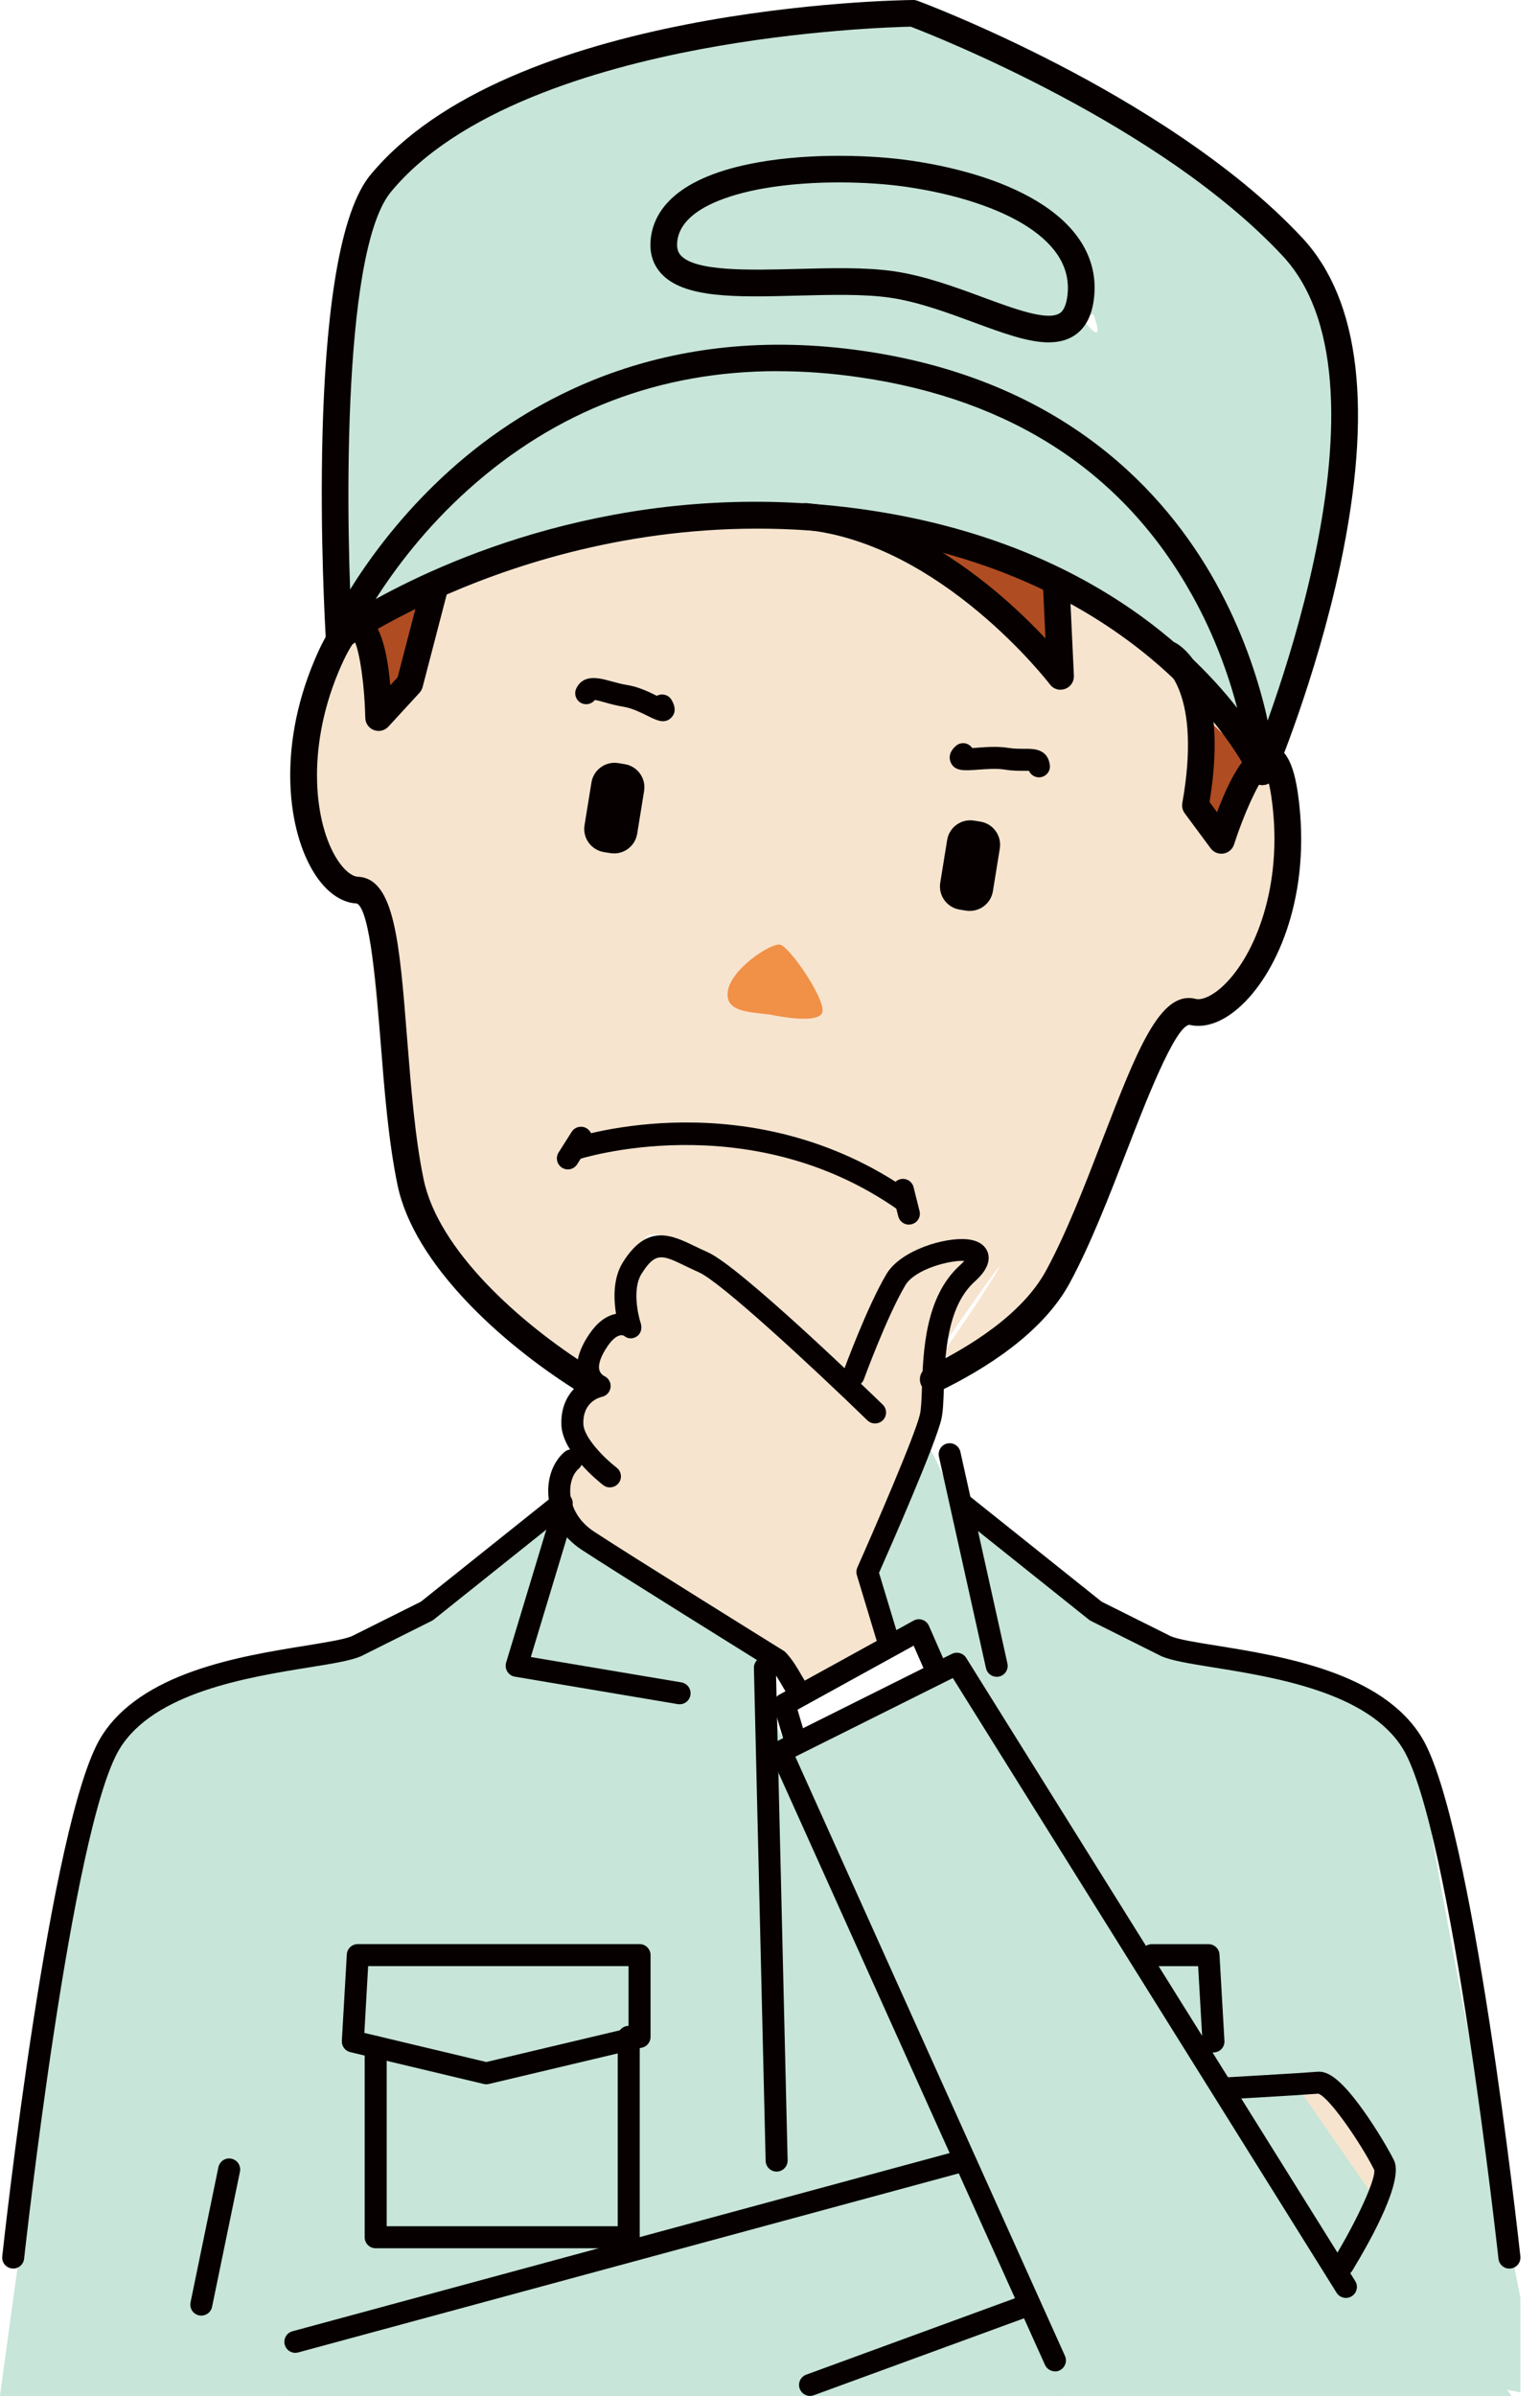 <svg width="54" height="84" viewBox="0 0 54 84" fill="none" xmlns="http://www.w3.org/2000/svg">
<g clip-path="url(#clip0_28_15078)">
<path d="M42.694 73.447C42.694 73.447 45.647 72.485 46.609 73.517C47.572 74.549 48.532 75.921 48.532 75.921L47.091 79.768L42.694 73.447Z" fill="#F7E4CE"/>
<path d="M32.732 44.115C32.732 44.115 32.6 52.869 31.5 52C31.707 52.893 31.5 57 31.5 57L29.983 58.336L27.923 59.367C27.923 59.367 27.511 57.925 24.419 56.481C21.328 55.039 19.336 53.595 19.543 52.36C19.749 51.125 20.229 50.918 20.229 50.918C20.229 50.918 20.049 48.47 20.551 47.599C21.052 46.728 22.101 46.516 22.101 46.516C22.101 46.516 21.396 43.121 23.389 43.756C25.381 44.391 29.923 48.373 29.923 48.373C29.923 48.373 31.083 44.324 32.732 44.117V44.115Z" fill="#F7E4CE"/>
<path d="M12.88 31.34C12.88 31.34 10.82 29.898 10.716 27.424C10.613 24.952 12.571 21.654 12.776 22.271C12.983 22.889 13.497 25.052 13.497 25.052L14.425 23.61L15.248 20.211C15.248 20.211 18.957 18.459 24.315 18.253C29.673 18.046 32.249 19.385 32.249 19.385L36.988 23.713L36.886 20.416L41.729 23.713C41.729 23.713 45.514 26.805 45 27.424C44.486 28.042 45.324 32.572 44.5 33.5C41 35.5 39.649 38.054 38 43C36.351 47.946 33 47.535 33 47.535C33 47.535 34.612 45.212 35 44.5C35.388 43.788 32.249 48.372 32.249 48.372C32.249 48.372 31.676 43.715 30.9 45.074C30.123 46.434 29.922 48.372 29.922 48.372C29.922 48.372 23.259 42.161 22.611 43.455C21.964 44.75 22.101 46.514 22.101 46.514C22.101 46.514 21.448 46.434 21.058 47.535C20.67 48.637 20.67 48.247 20.67 48.247C20.67 48.247 15.36 44.816 14.324 41.643C13.288 38.47 12.879 31.34 12.879 31.34H12.88Z" fill="#F7E4CE"/>
<path d="M41.963 24.847L43.841 26.66L42.935 28.928C42.935 28.928 41.963 28.28 41.963 28.086V24.849V24.847Z" fill="#B04C22"/>
<path d="M36.888 20.415C37.171 20.961 36.977 22.968 36.977 22.968C36.977 22.968 31.085 18.629 31.343 18.629C31.601 18.629 36.888 20.415 36.888 20.415Z" fill="#B04C22"/>
<path d="M15.221 20.767L14.425 23.61L12.825 25.105C12.825 25.105 12.662 22.415 12.776 22.271C12.889 22.126 15.221 20.767 15.221 20.767Z" fill="#B04C22"/>
<path d="M14.214 5.559C17.211 2.413 26.723 0.291 31.244 0.723C35.766 1.155 45.5 9 45.5 9C45.5 9 48 12 47 14C48.208 15.164 45.099 23.987 45 25.5C44.901 27.015 41.067 18.328 41.067 18.328L44 25.5L37.217 20.712C37.217 20.712 29.656 16.604 23.039 18C16.423 19.394 12.196 21.513 12.196 21.513C12.196 21.513 11.217 8.704 14.214 5.559ZM37.824 11C37.824 11 39.312 13.116 37.824 9.753C36.417 6.574 36.5 7 36.5 7C36.5 7 41.726 11.404 37.824 11Z" fill="#C7E5D8"/>
<path d="M10 84L34 75.5L37.5 84H10Z" fill="#C7E5D8"/>
<path d="M27.237 77.844L27.03 60.121L27.718 61.495L35 58L53 84H37L33.762 75.715L27.237 77.844Z" fill="#C7E5D8"/>
<path d="M30.668 55.036C30.668 55.036 32.937 49.81 32.318 50.5C32.937 50.5 35.496 58.472 35.496 58.472H33.005L32.318 57.373L31.495 57.854L30.672 55.038L30.668 55.036Z" fill="#C7E5D8"/>
<path d="M5.184 84H0C0 84 2.781 63.281 3.4 61.736C4.018 60.19 8.346 58.439 9.788 58.439C11.23 58.439 12.569 57.923 12.569 57.923L19.266 53.286L24.419 56.481L27 57.923L28 84H8.756H6.5L7.314 76.679L8.756 77.297L6.696 84H5.184ZM21.81 78.532V71.731L22.565 71.182L22.154 68.64H23V70.5L23.5 72.5L22.565 78L21.81 78.532Z" fill="#C7E5D8"/>
<path d="M39 57C39 57 40.821 57.656 43.5 58C46.179 58.344 49.656 60.184 50 63C50.344 65.816 54 84 54 84L48.187 82.93L47.087 79.769L48.529 75.923L46.194 72.9L42.69 73.449L35.133 60.741L33.5 53L37.815 56L39 57ZM42.417 72.075L42.348 68.708L41.318 68.434L41.248 70.152L42.415 72.075H42.417Z" fill="#C7E5D8"/>
<path d="M21.681 26.754L21.905 26.791C22.353 26.863 22.658 27.285 22.585 27.733L22.343 29.23C22.27 29.678 21.849 29.983 21.401 29.91L21.177 29.874C20.729 29.802 20.424 29.38 20.497 28.932L20.739 27.434C20.811 26.986 21.233 26.682 21.681 26.754Z" fill="#060001"/>
<path d="M34.154 28.77L34.378 28.806C34.826 28.879 35.13 29.301 35.058 29.748L34.816 31.246C34.743 31.694 34.321 31.998 33.873 31.926L33.65 31.89C33.202 31.817 32.897 31.395 32.97 30.947L33.212 29.45C33.284 29.002 33.706 28.698 34.154 28.77Z" fill="#060001"/>
<path d="M31.87 42.933C31.901 42.933 31.932 42.93 31.963 42.922C32.17 42.871 32.297 42.663 32.243 42.456L32.035 41.623C31.984 41.416 31.773 41.29 31.568 41.343C31.361 41.394 31.235 41.603 31.288 41.81L31.497 42.642C31.541 42.818 31.698 42.935 31.87 42.935V42.933Z" fill="#060001"/>
<path d="M19.912 40.999C20.04 40.999 20.165 40.935 20.238 40.82L20.697 40.095C20.811 39.916 20.758 39.678 20.578 39.563C20.399 39.449 20.161 39.502 20.046 39.681L19.587 40.406C19.473 40.586 19.526 40.823 19.706 40.939C19.77 40.979 19.841 40.999 19.912 40.999Z" fill="#060001"/>
<path d="M31.715 42.49C31.835 42.49 31.954 42.434 32.031 42.326C32.154 42.152 32.112 41.912 31.938 41.79C26.359 37.868 20.273 39.837 20.017 39.923C19.815 39.991 19.706 40.209 19.773 40.41C19.841 40.611 20.059 40.721 20.26 40.653C20.319 40.633 26.242 38.727 31.495 42.419C31.563 42.467 31.64 42.489 31.717 42.489L31.715 42.49Z" fill="#060001"/>
<path d="M36.43 27.253C36.447 27.253 36.463 27.253 36.481 27.25C36.692 27.222 36.842 27.03 36.812 26.82C36.736 26.247 36.236 26.25 35.936 26.252C35.766 26.252 35.574 26.256 35.338 26.218C34.986 26.161 34.575 26.19 34.243 26.216C34.196 26.219 34.145 26.223 34.092 26.227C34.082 26.212 34.071 26.199 34.059 26.185C33.918 26.025 33.674 26.011 33.515 26.154C33.248 26.391 33.288 26.613 33.334 26.723C33.471 27.045 33.801 27.021 34.298 26.984C34.589 26.962 34.952 26.937 35.213 26.979C35.515 27.028 35.762 27.026 35.941 27.024C35.985 27.024 36.037 27.024 36.079 27.024C36.141 27.162 36.278 27.253 36.43 27.253Z" fill="#060001"/>
<path d="M23.253 25.284C23.358 25.284 23.455 25.248 23.544 25.154C23.693 24.997 23.695 24.79 23.55 24.541C23.446 24.36 23.215 24.296 23.032 24.395C22.756 24.258 22.388 24.08 22.009 24.02C21.795 23.985 21.598 23.93 21.424 23.883C21.017 23.771 20.461 23.617 20.209 24.135C20.115 24.327 20.196 24.558 20.386 24.651C20.553 24.732 20.75 24.682 20.86 24.541C20.946 24.552 21.1 24.595 21.217 24.628C21.4 24.679 21.629 24.741 21.885 24.783C22.165 24.829 22.487 24.988 22.723 25.105C22.91 25.198 23.089 25.286 23.253 25.286V25.284Z" fill="#060001"/>
<path d="M27.045 35.579C26.375 35.471 25.396 35.526 25.523 34.741C25.649 33.956 27.025 33.065 27.349 33.118C27.672 33.171 28.919 34.983 28.84 35.468C28.761 35.952 27.045 35.579 27.045 35.579Z" fill="#F19047"/>
<path d="M7.059 81.184C7.239 81.184 7.4 81.058 7.436 80.876L8.414 76.137C8.456 75.929 8.322 75.725 8.113 75.682C7.905 75.638 7.702 75.773 7.658 75.982L6.681 80.721C6.639 80.93 6.772 81.133 6.981 81.177C7.006 81.182 7.034 81.184 7.059 81.184Z" fill="#060001"/>
<path d="M10.357 82.488C10.39 82.488 10.425 82.485 10.457 82.475L33.898 76.121C34.102 76.066 34.225 75.853 34.168 75.648C34.114 75.444 33.901 75.321 33.696 75.378L10.256 81.733C10.051 81.787 9.929 82 9.985 82.205C10.031 82.377 10.187 82.49 10.357 82.49V82.488Z" fill="#060001"/>
<path d="M36.992 83.142C37.045 83.142 37.098 83.131 37.149 83.107C37.343 83.019 37.429 82.792 37.343 82.597L27.888 61.588L33.411 58.831L46.867 80.382C46.981 80.564 47.219 80.618 47.398 80.505C47.579 80.392 47.634 80.154 47.521 79.974L33.879 58.124C33.775 57.956 33.557 57.896 33.38 57.983L27.213 61.063C27.028 61.155 26.95 61.378 27.034 61.566L36.642 82.911C36.706 83.054 36.847 83.138 36.994 83.138L36.992 83.142Z" fill="#060001"/>
<path d="M27.896 61.451C27.932 61.451 27.969 61.446 28.006 61.435C28.21 61.374 28.326 61.16 28.265 60.955L27.965 59.94L32.037 57.696L32.485 58.718C32.571 58.913 32.798 59.001 32.992 58.915C33.188 58.829 33.275 58.602 33.189 58.408L32.573 57.001C32.529 56.902 32.447 56.825 32.344 56.791C32.242 56.756 32.13 56.765 32.035 56.818L27.323 59.415C27.164 59.502 27.089 59.687 27.14 59.861L27.528 61.173C27.577 61.341 27.731 61.449 27.898 61.449L27.896 61.451Z" fill="#060001"/>
<path d="M28.404 84C28.448 84 28.492 83.993 28.536 83.976L36.23 81.16C36.43 81.087 36.532 80.866 36.459 80.666C36.386 80.467 36.165 80.362 35.965 80.438L28.271 83.254C28.071 83.327 27.969 83.548 28.042 83.748C28.099 83.903 28.247 84 28.404 84Z" fill="#060001"/>
<path d="M47.089 79.793C47.219 79.793 47.347 79.727 47.418 79.608C48.114 78.463 49.228 76.435 48.877 75.733C48.723 75.423 48.295 74.677 47.802 73.987C46.92 72.75 46.489 72.607 46.181 72.635C45.575 72.686 42.869 72.838 42.842 72.84C42.63 72.853 42.467 73.034 42.479 73.246C42.492 73.458 42.673 73.625 42.886 73.608C42.995 73.603 45.575 73.456 46.225 73.403C46.606 73.519 47.72 75.142 48.187 76.075C48.254 76.373 47.605 77.815 46.759 79.206C46.65 79.387 46.706 79.625 46.889 79.734C46.952 79.773 47.021 79.791 47.089 79.791V79.793Z" fill="#060001"/>
<path d="M31.098 57.772C31.134 57.772 31.173 57.766 31.209 57.755C31.413 57.693 31.528 57.479 31.468 57.276L30.823 55.142C31.2 54.293 32.825 50.595 33.012 49.74C33.069 49.479 33.081 49.126 33.096 48.679C33.135 47.543 33.195 45.825 34.168 44.941C34.322 44.802 34.787 44.379 34.639 43.92C34.589 43.768 34.434 43.506 33.934 43.451C33.131 43.362 31.577 43.834 31.081 44.672C30.402 45.817 29.603 48 29.568 48.092C29.495 48.291 29.597 48.513 29.799 48.586C29.998 48.659 30.22 48.556 30.293 48.355C30.3 48.333 31.102 46.148 31.744 45.063C32.088 44.485 33.327 44.174 33.812 44.207C33.775 44.249 33.724 44.304 33.652 44.368C32.437 45.471 32.371 47.385 32.328 48.65C32.315 49.041 32.302 49.38 32.26 49.574C32.106 50.28 30.622 53.7 30.062 54.957C30.024 55.041 30.018 55.136 30.046 55.224L30.732 57.495C30.781 57.662 30.935 57.77 31.102 57.77L31.098 57.772Z" fill="#060001"/>
<path d="M21.387 52.146C21.502 52.146 21.616 52.095 21.693 51.996C21.823 51.828 21.791 51.586 21.623 51.456C21.18 51.114 20.472 50.397 20.456 49.928C20.428 49.166 20.997 48.997 21.111 48.971C21.273 48.935 21.396 48.796 21.411 48.627C21.425 48.461 21.332 48.304 21.177 48.238C21.177 48.238 21.056 48.177 21.017 48.035C20.964 47.839 21.069 47.539 21.31 47.189C21.561 46.823 21.779 46.77 21.887 46.836C22.018 46.95 22.19 46.948 22.335 46.851C22.479 46.754 22.521 46.558 22.467 46.393C22.366 46.088 22.172 45.18 22.49 44.668C22.983 43.876 23.228 43.994 24.04 44.388C24.187 44.459 24.342 44.534 24.507 44.606C25.25 44.929 28.447 47.886 30.415 49.797C30.567 49.945 30.812 49.941 30.961 49.789C31.109 49.638 31.105 49.392 30.951 49.244C30.441 48.748 25.923 44.384 24.814 43.901C24.659 43.833 24.512 43.762 24.375 43.696C23.55 43.297 22.695 42.884 21.837 44.263C21.488 44.825 21.519 45.559 21.601 46.062C21.259 46.128 20.948 46.36 20.677 46.754C20.287 47.321 20.154 47.83 20.282 48.263C20.306 48.344 20.337 48.415 20.371 48.479C20.002 48.743 19.658 49.209 19.685 49.956C19.72 50.935 21.005 51.954 21.153 52.068C21.222 52.123 21.305 52.148 21.387 52.148V52.146Z" fill="#060001"/>
<path d="M28.027 59.716C28.11 59.716 28.192 59.691 28.262 59.636C28.43 59.506 28.463 59.264 28.333 59.096C28.26 59.001 28.183 58.867 28.101 58.727C27.954 58.474 27.79 58.188 27.55 57.934C27.528 57.91 27.5 57.888 27.473 57.872C27.418 57.839 22.007 54.474 20.82 53.691C20.331 53.369 20.031 52.884 19.996 52.362C19.973 52.004 20.086 51.671 20.293 51.491C20.454 51.352 20.472 51.109 20.331 50.948C20.192 50.787 19.949 50.769 19.788 50.91C19.398 51.248 19.188 51.81 19.228 52.414C19.277 53.178 19.704 53.879 20.397 54.335C21.535 55.085 26.498 58.172 27.023 58.5C27.186 58.681 27.312 58.9 27.435 59.113C27.53 59.275 27.618 59.431 27.722 59.565C27.797 59.663 27.912 59.715 28.027 59.715V59.716Z" fill="#060001"/>
<path d="M27.232 76.135C27.232 76.135 27.237 76.135 27.241 76.135C27.453 76.13 27.621 75.954 27.618 75.74L27.206 58.463C27.2 58.252 27.03 58.086 26.822 58.086C26.818 58.086 26.816 58.086 26.812 58.086C26.6 58.091 26.432 58.267 26.436 58.481L26.847 75.758C26.853 75.969 27.023 76.135 27.232 76.135Z" fill="#060001"/>
<path d="M34.948 58.789C34.975 58.789 35.003 58.785 35.032 58.78C35.241 58.734 35.371 58.527 35.325 58.32L33.676 50.901C33.63 50.694 33.424 50.562 33.217 50.608C33.008 50.654 32.878 50.86 32.924 51.067L34.573 58.485C34.613 58.664 34.772 58.787 34.948 58.787V58.789Z" fill="#060001"/>
<path d="M42.551 71.958C42.551 71.958 42.566 71.958 42.573 71.958C42.785 71.945 42.948 71.764 42.935 71.552L42.761 68.525C42.75 68.32 42.58 68.161 42.377 68.161H40.39C40.178 68.161 40.004 68.333 40.004 68.547C40.004 68.761 40.176 68.933 40.39 68.933H42.013L42.165 71.597C42.176 71.802 42.346 71.962 42.549 71.962L42.551 71.958Z" fill="#060001"/>
<path d="M23.832 59.751C24.017 59.751 24.179 59.618 24.21 59.429C24.245 59.219 24.104 59.021 23.894 58.984L18.613 58.095L19.98 53.568C20.042 53.365 19.927 53.149 19.722 53.087C19.519 53.027 19.303 53.14 19.242 53.345L17.747 58.291C17.716 58.397 17.731 58.512 17.79 58.606C17.848 58.699 17.943 58.765 18.053 58.783L23.766 59.746C23.788 59.749 23.81 59.751 23.83 59.751H23.832Z" fill="#060001"/>
<path d="M0.463 79.535C0.657 79.535 0.823 79.389 0.845 79.191C0.862 79.041 2.505 64.097 4.192 61.317C5.396 59.334 8.682 58.805 10.858 58.454C11.658 58.326 12.289 58.223 12.646 58.071C12.653 58.068 12.661 58.064 12.668 58.062L15.142 56.825C15.166 56.812 15.189 56.798 15.21 56.781L19.938 53.003C20.104 52.869 20.132 52.628 19.998 52.461C19.865 52.294 19.623 52.267 19.456 52.401L14.759 56.154L12.335 57.365C12.059 57.478 11.444 57.577 10.736 57.693C8.421 58.066 4.924 58.628 3.533 60.917C1.758 63.841 0.146 78.485 0.079 79.107C0.055 79.319 0.209 79.51 0.421 79.531C0.435 79.531 0.448 79.533 0.463 79.533V79.535Z" fill="#060001"/>
<path d="M17.052 73.074C17.081 73.074 17.113 73.07 17.142 73.063L22.516 71.788C22.69 71.748 22.812 71.592 22.812 71.413V68.545C22.812 68.333 22.64 68.159 22.426 68.159H12.545C12.34 68.159 12.172 68.318 12.161 68.523L11.987 71.55C11.976 71.737 12.101 71.903 12.282 71.947L16.962 73.063C16.992 73.07 17.021 73.074 17.052 73.074ZM22.04 71.109L17.052 72.293L12.776 71.273L12.909 68.931H22.04V71.109Z" fill="#060001"/>
<path d="M13.175 78.823H22.046C22.258 78.823 22.432 78.651 22.432 78.437V71.412C22.432 71.2 22.26 71.026 22.046 71.026C21.832 71.026 21.66 71.198 21.66 71.412V78.051H13.559V71.767C13.559 71.555 13.387 71.381 13.173 71.381C12.959 71.381 12.787 71.553 12.787 71.767V78.437C12.787 78.649 12.959 78.823 13.173 78.823H13.175Z" fill="#060001"/>
<path d="M52.928 79.535C52.942 79.535 52.955 79.535 52.97 79.533C53.182 79.51 53.334 79.319 53.312 79.109C53.244 78.487 51.634 63.843 49.857 60.919C48.468 58.63 44.97 58.068 42.655 57.694C41.947 57.581 41.332 57.482 41.056 57.367L38.631 56.156L33.934 52.403C33.768 52.269 33.526 52.297 33.392 52.463C33.259 52.63 33.286 52.871 33.453 53.005L38.181 56.783C38.203 56.8 38.225 56.814 38.249 56.827L40.721 58.064C40.721 58.064 40.736 58.071 40.743 58.073C41.102 58.225 41.733 58.328 42.531 58.456C44.705 58.805 47.991 59.336 49.197 61.319C50.884 64.099 52.527 79.043 52.544 79.193C52.565 79.391 52.732 79.537 52.926 79.537L52.928 79.535Z" fill="#060001"/>
<path d="M37.189 24.18C37.242 24.18 37.297 24.17 37.349 24.152C37.541 24.083 37.665 23.896 37.656 23.691L37.508 20.546C37.495 20.288 37.279 20.086 37.019 20.101C36.761 20.114 36.562 20.331 36.575 20.589L36.659 22.384C36.218 21.914 35.629 21.331 34.915 20.734C33.402 19.468 31.023 17.903 28.289 17.64C28.031 17.616 27.804 17.803 27.779 18.061C27.753 18.317 27.941 18.546 28.199 18.571C32.993 19.032 36.781 23.947 36.818 23.998C36.907 24.117 37.047 24.183 37.189 24.183V24.18Z" fill="#060001"/>
<path d="M20.456 48.809C20.611 48.809 20.763 48.732 20.851 48.591C20.988 48.373 20.922 48.084 20.704 47.947C18.216 46.381 15.372 43.825 14.856 41.354C14.551 39.891 14.412 38.123 14.276 36.414C14.009 33.032 13.832 30.8 12.556 30.739C12.331 30.729 12.053 30.496 11.815 30.119C11.036 28.888 10.721 26.313 11.866 23.565C12.135 22.921 12.328 22.621 12.437 22.483C12.622 22.901 12.785 24.044 12.809 25.168C12.812 25.358 12.931 25.528 13.111 25.596C13.29 25.664 13.491 25.616 13.619 25.475L14.71 24.288C14.761 24.231 14.8 24.163 14.818 24.09L15.682 20.772C15.747 20.524 15.597 20.267 15.347 20.203C15.096 20.139 14.842 20.288 14.778 20.538L13.943 23.744L13.685 24.024C13.55 22.436 13.188 21.578 12.607 21.468C11.89 21.332 11.393 22.271 11.003 23.208C9.722 26.28 10.09 29.146 11.025 30.622C11.438 31.276 11.967 31.651 12.511 31.676C12.979 31.876 13.208 34.765 13.343 36.492C13.48 38.231 13.623 40.028 13.94 41.55C14.514 44.308 17.553 47.074 20.205 48.743C20.282 48.793 20.368 48.815 20.454 48.815L20.456 48.809Z" fill="#060001"/>
<path d="M32.725 48.827C32.792 48.827 32.862 48.813 32.928 48.782C34.489 48.028 36.549 46.758 37.51 44.981C38.249 43.612 38.897 41.931 39.526 40.306C40.15 38.69 41.195 35.986 41.705 35.929C42.229 36.059 42.842 35.852 43.425 35.343C44.743 34.196 45.914 31.554 45.563 28.244C45.455 27.234 45.248 26.192 44.522 26.117C43.905 26.053 43.286 26.848 42.675 28.476L42.412 28.119C43.144 23.682 41.416 22.642 41.215 22.536C40.986 22.418 40.704 22.505 40.586 22.734C40.468 22.959 40.553 23.237 40.774 23.358C40.82 23.387 42.148 24.277 41.458 28.154C41.436 28.28 41.466 28.41 41.542 28.514L42.452 29.742C42.556 29.883 42.73 29.953 42.904 29.925C43.076 29.896 43.219 29.773 43.272 29.607C43.616 28.536 44.099 27.486 44.393 27.14C44.459 27.303 44.558 27.647 44.631 28.341C44.946 31.301 43.907 33.68 42.809 34.637C42.472 34.93 42.139 35.074 41.921 35.02C40.682 34.712 39.874 36.804 38.653 39.967C38.037 41.567 37.398 43.221 36.686 44.536C35.844 46.094 33.956 47.246 32.52 47.94C32.287 48.051 32.19 48.331 32.302 48.564C32.382 48.73 32.549 48.827 32.723 48.827H32.725Z" fill="#060001"/>
<path d="M44.265 27.524C44.304 27.524 44.34 27.519 44.379 27.509C44.598 27.455 44.747 27.252 44.732 27.026C44.723 26.896 44.501 23.793 42.617 20.408C40.873 17.277 37.318 13.328 30.291 12.306C23.273 11.283 18.527 14.013 15.78 16.483C12.812 19.153 11.517 22.029 11.462 22.15C11.376 22.342 11.431 22.569 11.594 22.701C11.757 22.834 11.989 22.842 12.161 22.719C12.238 22.664 19.888 17.292 30.253 18.801C40.567 20.305 43.81 27.182 43.841 27.252C43.918 27.422 44.086 27.526 44.265 27.526V27.524ZM27.261 13.014C28.201 13.014 29.166 13.085 30.155 13.23C35.493 14.007 39.411 16.576 41.8 20.864C42.608 22.311 43.092 23.716 43.383 24.823C41.574 22.512 37.674 18.939 30.388 17.875C22.324 16.701 15.976 19.456 13.173 21.003C13.841 19.956 14.911 18.514 16.434 17.151C19.508 14.399 23.14 13.012 27.263 13.012L27.261 13.014Z" fill="#060001"/>
<path d="M44.265 27.524C44.447 27.524 44.62 27.418 44.695 27.241C44.71 27.206 46.148 23.799 46.994 19.823C48.148 14.386 47.7 10.522 45.663 8.337C43.217 5.713 39.678 3.594 37.142 2.278C34.401 0.857 32.267 0.062 32.178 0.029C32.124 0.009 32.069 -0.002 32.011 0C31.433 0.006 17.79 0.211 12.941 6.192C10.646 9.158 11.391 21.828 11.424 22.366C11.44 22.624 11.662 22.818 11.918 22.803C12.176 22.787 12.371 22.566 12.355 22.309C12.137 18.743 11.951 8.997 13.672 6.772C16.038 3.854 20.886 2.419 24.532 1.731C28.177 1.043 31.374 0.948 31.934 0.935C32.818 1.274 40.697 4.381 44.977 8.972C49.367 13.68 43.89 26.741 43.834 26.873C43.733 27.111 43.843 27.385 44.081 27.486C44.141 27.512 44.201 27.523 44.264 27.523L44.265 27.524Z" fill="#060001"/>
<path d="M36.778 12.002C37.092 12.002 37.376 11.94 37.623 11.793C38.018 11.559 38.262 11.14 38.348 10.551C38.54 9.23 37.916 8.059 36.54 7.166C35.416 6.436 33.817 5.903 31.914 5.627C30.651 5.444 28.496 5.35 26.573 5.694C23.716 6.205 22.959 7.387 22.829 8.289C22.754 8.802 22.869 9.233 23.169 9.572C23.967 10.47 25.828 10.421 27.982 10.364C29.118 10.335 30.295 10.304 31.213 10.437C32.192 10.58 33.231 10.964 34.148 11.303C35.144 11.671 36.046 12.004 36.778 12.004V12.002ZM31.78 6.551C33.524 6.805 35.034 7.301 36.031 7.949C37.092 8.639 37.561 9.468 37.422 10.415C37.356 10.866 37.197 10.959 37.145 10.99C36.708 11.25 35.572 10.831 34.472 10.425C33.513 10.07 32.425 9.669 31.349 9.511C30.349 9.365 29.134 9.398 27.958 9.429C26.28 9.473 24.377 9.522 23.868 8.95C23.797 8.871 23.709 8.728 23.753 8.423C23.919 7.283 25.694 6.8 26.737 6.613C28.551 6.289 30.586 6.377 31.779 6.551H31.78Z" fill="#060001"/>
</g>
<defs>
<clipPath id="clip0_28_15078">
<rect width="53.314" height="84" fill="white" transform="matrix(-1 0 0 1 53.314 0)"/>
</clipPath>
</defs>
</svg>
